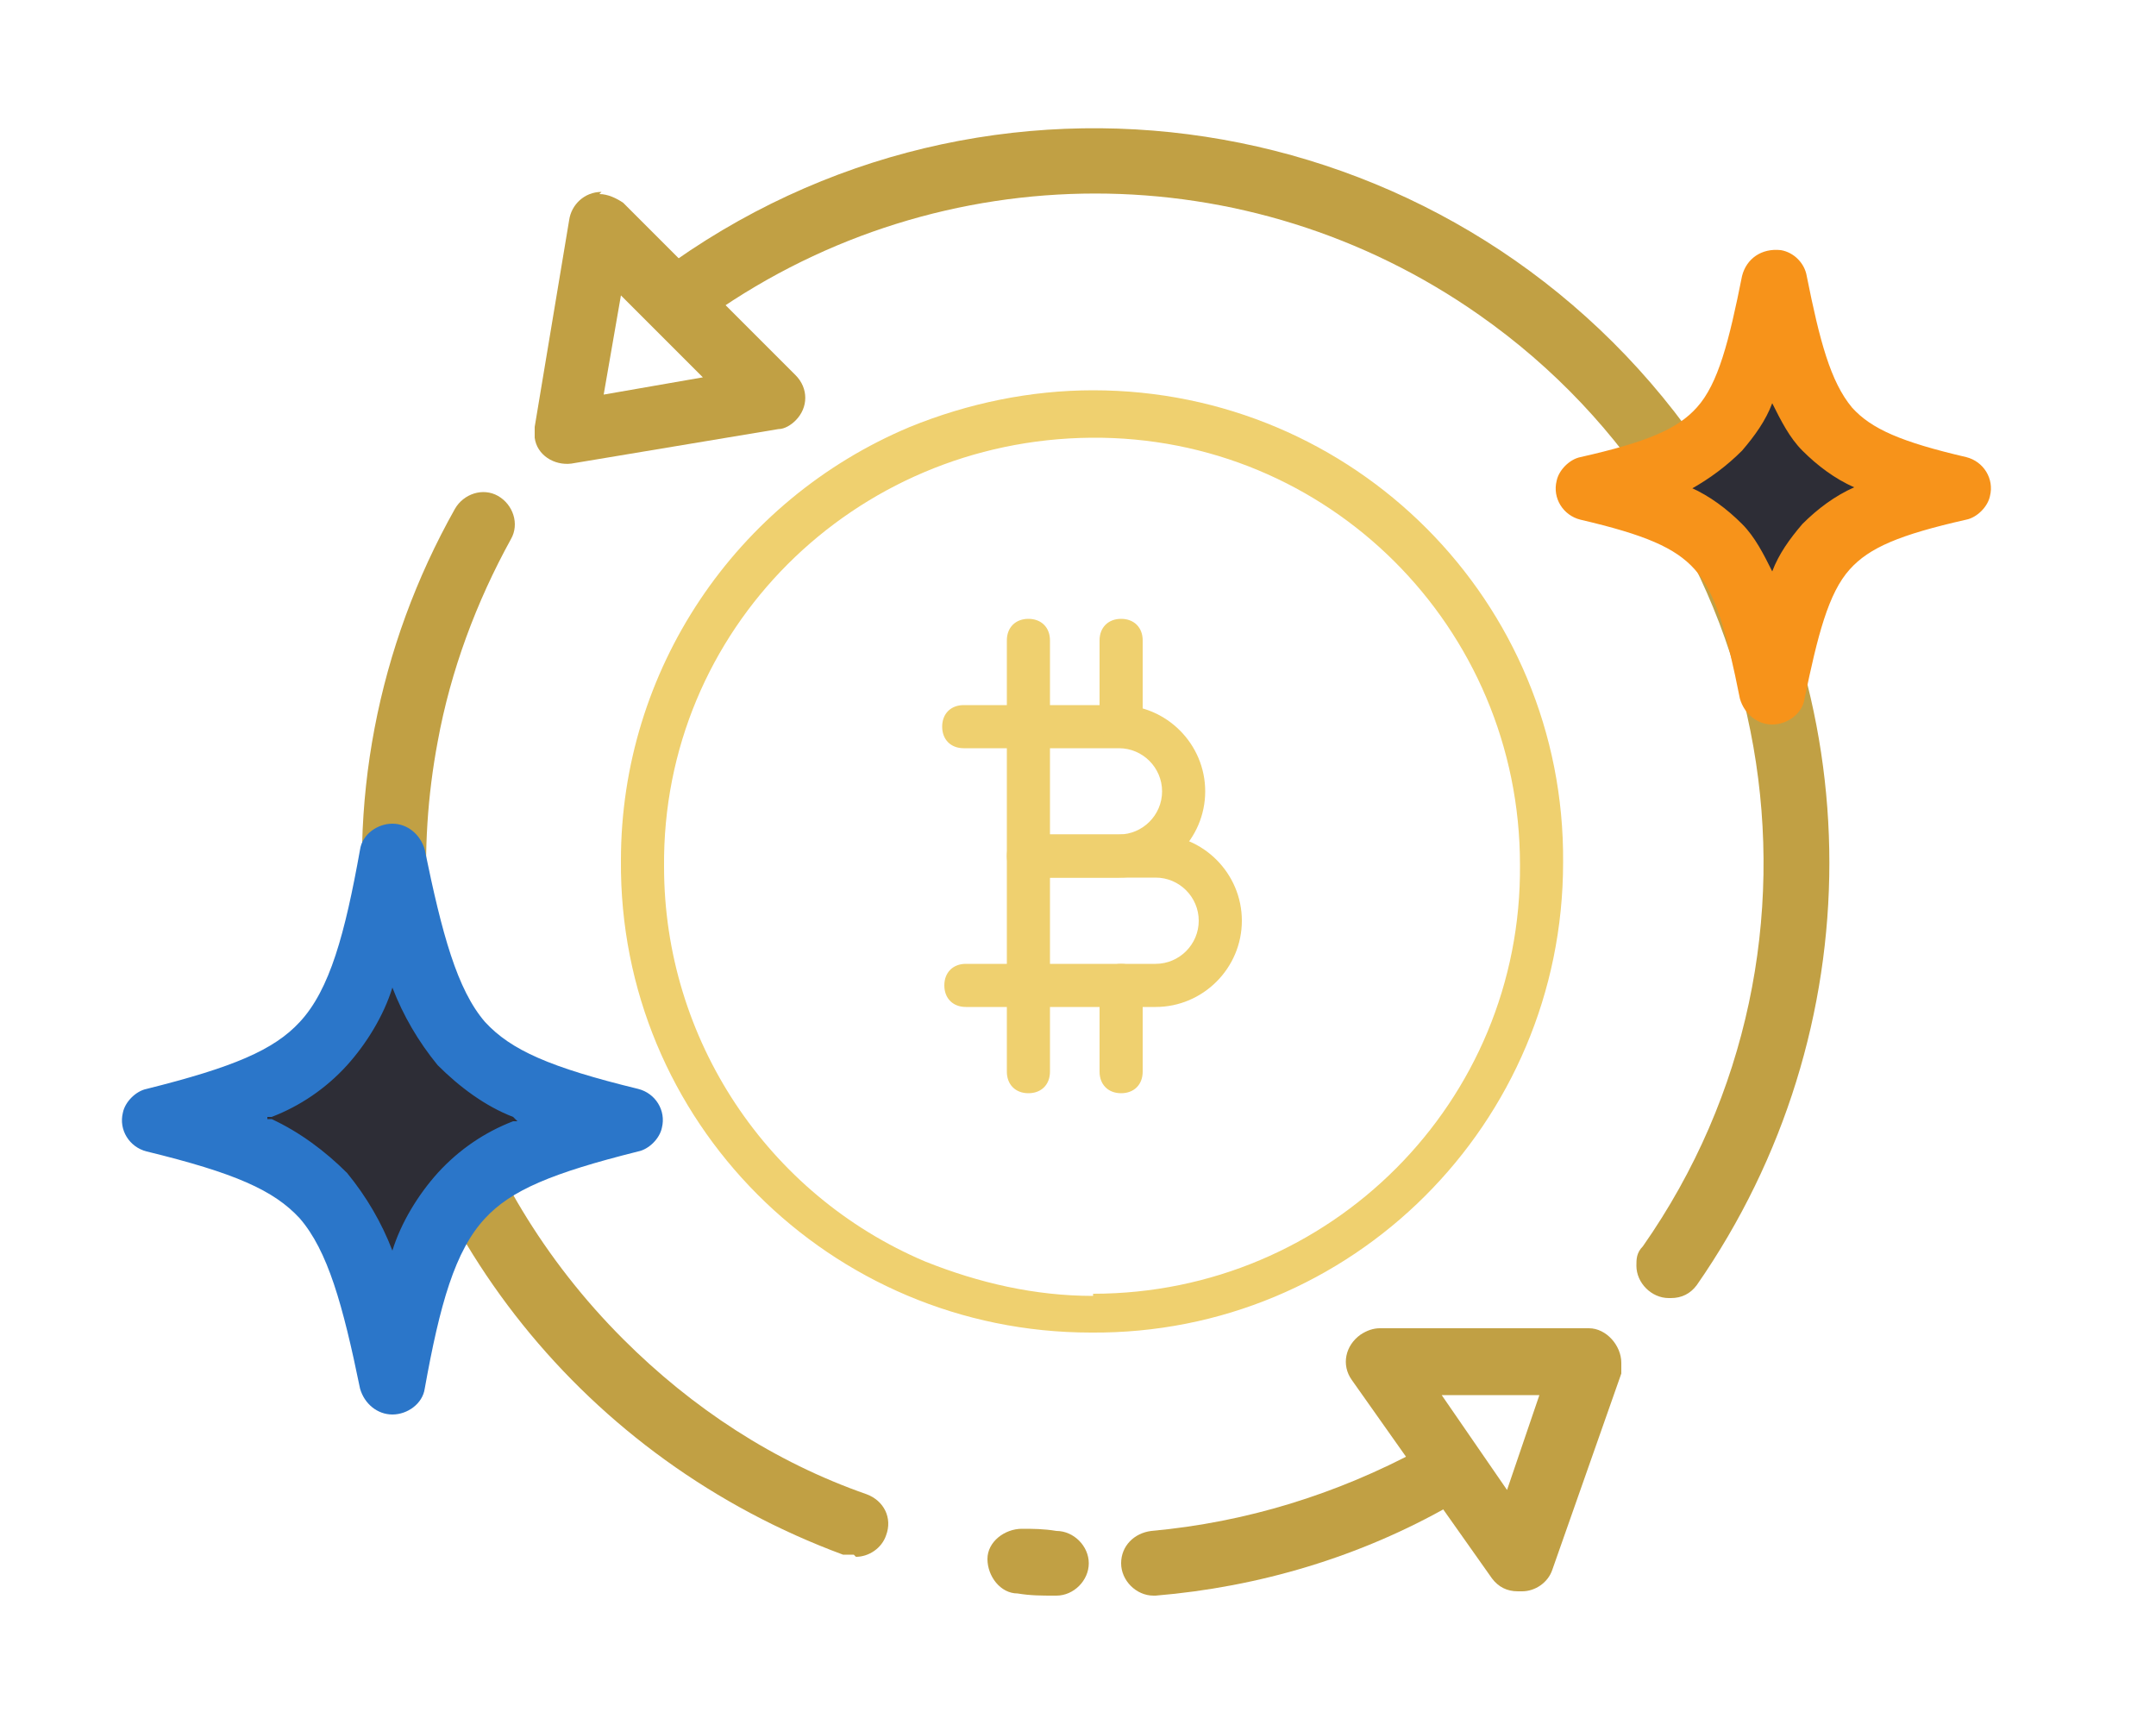 <?xml version="1.0" encoding="UTF-8"?> <svg xmlns="http://www.w3.org/2000/svg" xmlns:xlink="http://www.w3.org/1999/xlink" version="1.1" viewBox="0 0 100 80"><defs><style> .cls-1 { fill: none; } .cls-2 { fill: #efd06f; } .cls-3 { fill: #2b76c9; } .cls-4 { fill: #c1a044; } .cls-5 { fill: #f7931a; } .cls-6 { fill: #2d2d36; } .cls-7 { clip-path: url(#clippath); } </style><clipPath id="clippath"><rect class="cls-1" y="0" width="100" height="80"></rect></clipPath></defs><g><g id="Layer_1"><g class="cls-7"><g id="Icon_3"><g id="Group_1355"><path id="Path_124857" class="cls-2" d="M50.7,18.1c12.1,0,21.9,9.8,21.8,21.9,0,12.1-9.8,21.9-21.9,21.8-12.1,0-21.9-9.8-21.8-21.9,0-8.8,5.3-16.7,13.4-20.1,2.7-1.1,5.6-1.7,8.5-1.7ZM50.7,60c11,0,19.9-8.9,19.8-19.9,0-11-8.9-19.9-19.9-19.8s-19.9,8.9-19.8,19.9c0,8,4.8,15.2,12.1,18.3,2.5,1,5.1,1.6,7.8,1.6h0Z"></path><path id="Path_124858" class="cls-4" d="M39.6,72.1c-.2,0-.4,0-.5,0-11.9-4.4-20.4-14.9-22-27.5-1-7.3.4-14.6,4-21,.4-.7,1.3-1,2-.6.7.4,1,1.3.6,2-1.6,2.9-2.8,6.1-3.4,9.4-1.9,10.1,1.3,20.4,8.6,27.7,3.2,3.2,7,5.7,11.3,7.2.8.3,1.2,1.1.9,1.9-.2.6-.8,1-1.4,1h0Z"></path><path id="Path_124859" class="cls-4" d="M48.9,74h0c-.6,0-1.1,0-1.7-.1-.8,0-1.4-.8-1.4-1.6,0-.8.8-1.4,1.6-1.4,0,0,0,0,0,0,.5,0,1,0,1.6.1.8,0,1.5.7,1.5,1.5s-.7,1.5-1.5,1.5h0Z"></path><path id="Path_124860" class="cls-4" d="M53.5,74c-.8,0-1.5-.7-1.5-1.5,0-.8.6-1.4,1.4-1.5,4.4-.4,8.6-1.7,12.5-3.8.7-.4,1.6-.1,2,.6.4.7.1,1.6-.6,2-4.2,2.4-8.9,3.8-13.7,4.2,0,0,0,0-.1,0Z"></path><path id="Path_124861" class="cls-4" d="M77.4,60.2c-.8,0-1.5-.7-1.5-1.5,0-.3,0-.6.3-.9,9.8-14,6.4-33.4-7.6-43.2-10.7-7.5-24.9-7.5-35.6,0-.7.5-1.6.3-2.1-.4-.5-.7-.3-1.6.4-2.1,15.4-10.8,36.6-7,47.4,8.4,8.2,11.7,8.2,27.3,0,39.1-.3.4-.7.6-1.2.6Z"></path><path id="Path_124862" class="cls-6" d="M29.3,51.9c-7.9,1.9-9.3,3.4-11,12.2-1.7-8.7-3.1-10.3-11-12.2,7.9-1.9,9.3-3.4,11-12.2,1.7,8.8,3.1,10.3,11,12.2"></path><path id="Path_124863" class="cls-3" d="M18.2,65.6c-.7,0-1.3-.5-1.5-1.2-.8-3.9-1.5-6.4-2.8-7.9-1.2-1.3-3-2.1-7.1-3.1-.8-.2-1.3-1-1.1-1.8.1-.5.6-1,1.1-1.1,4-1,5.9-1.8,7.1-3.1,1.4-1.5,2.1-4.1,2.8-8,.1-.7.8-1.2,1.5-1.2h0c.7,0,1.3.5,1.5,1.2.8,3.9,1.5,6.5,2.8,8,1.2,1.3,3,2.1,7.1,3.1.8.2,1.3,1,1.1,1.8-.1.5-.6,1-1.1,1.1-4,1-5.9,1.8-7.1,3.1-1.4,1.5-2.1,4-2.8,7.9-.1.7-.8,1.2-1.5,1.2ZM12.4,51.9h.2c1.3.6,2.5,1.5,3.5,2.5.9,1.1,1.6,2.3,2.1,3.6.4-1.3,1.2-2.6,2.1-3.6,1-1.1,2.2-1.9,3.5-2.4h.2c0,0-.2-.2-.2-.2-1.3-.5-2.5-1.4-3.5-2.4-.9-1.1-1.6-2.3-2.1-3.6-.4,1.3-1.2,2.6-2.1,3.6-1,1.1-2.2,1.9-3.5,2.4h-.2Z"></path><path id="Path_124864" class="cls-6" d="M90.8,22.6c-6.2,1.5-7.3,2.7-8.6,9.5-1.3-6.8-2.4-8-8.6-9.5,6.2-1.5,7.3-2.7,8.6-9.5,1.3,6.8,2.4,8,8.6,9.5"></path><path id="Path_124865" class="cls-5" d="M82.2,33.6c-.7,0-1.3-.5-1.5-1.2-.6-3-1.1-4.9-2.1-6-.9-1-2.3-1.6-5.3-2.3-.8-.2-1.3-1-1.1-1.8.1-.5.6-1,1.1-1.1,3.1-.7,4.5-1.3,5.4-2.3,1-1.1,1.5-3.1,2.1-6.1.2-.8.9-1.3,1.8-1.2.6.1,1.1.6,1.2,1.2.6,3,1.1,4.9,2.1,6.1.9,1,2.3,1.6,5.3,2.3.8.2,1.3,1,1.1,1.8-.1.5-.6,1-1.1,1.1-3.1.7-4.5,1.3-5.4,2.3-1,1.1-1.5,3.1-2.1,6-.1.7-.8,1.2-1.5,1.2ZM78.4,22.6c.9.4,1.7,1,2.4,1.7.6.6,1,1.4,1.4,2.2.3-.8.8-1.5,1.4-2.2.7-.7,1.5-1.3,2.4-1.7-.9-.4-1.7-1-2.4-1.7-.6-.6-1-1.4-1.4-2.2-.3.8-.8,1.5-1.4,2.2-.7.7-1.5,1.3-2.4,1.8Z"></path><path id="Path_124866" class="cls-4" d="M27.8,9c.4,0,.8.2,1.1.4l8,8c.6.6.6,1.5,0,2.1-.2.2-.5.4-.8.4l-9.6,1.6c-.8.1-1.6-.4-1.7-1.2,0-.2,0-.3,0-.5l1.6-9.6c.1-.7.7-1.3,1.5-1.3h0ZM32.6,17.5l-3.8-3.8-.8,4.6,4.6-.8Z"></path><path id="Path_124867" class="cls-4" d="M70.4,73.8c-.5,0-.9-.2-1.2-.6l-6.5-9.2c-.5-.7-.3-1.6.4-2.1.3-.2.6-.3.9-.3h9.7c.8,0,1.5.8,1.5,1.6,0,.2,0,.3,0,.5l-3.2,9.1c-.2.6-.8,1-1.4,1h0ZM66.8,64.6l3.1,4.5,1.5-4.4h-4.7Z"></path><path id="Path_124868" class="cls-2" d="M51.9,40.7h-4.2c-.6,0-1-.4-1-1s.4-1,1-1h4.2c1.1,0,2-.9,2-2s-.9-2-2-2h-7.2c-.6,0-1-.4-1-1s.4-1,1-1h7.2c2.2,0,4,1.8,4,4s-1.8,4-4,4Z"></path><path id="Path_124869" class="cls-2" d="M53.6,46.7h-8.8c-.6,0-1-.4-1-1s.4-1,1-1h8.8c1.1,0,2-.9,2-2s-.9-2-2-2h-5.8c-.6,0-1-.4-1-1s.4-1,1-1h5.8c2.2,0,4,1.8,4,4s-1.8,4-4,4Z"></path><path id="Line_182" class="cls-2" d="M47.7,50.7c-.6,0-1-.4-1-1v-20c0-.6.4-1,1-1s1,.4,1,1v20c0,.6-.4,1-1,1Z"></path><path id="Line_183" class="cls-2" d="M52,50.7c-.6,0-1-.4-1-1v-4c0-.6.4-1,1-1s1,.4,1,1v4c0,.6-.4,1-1,1Z"></path><path id="Line_184" class="cls-2" d="M52,34.5c-.6,0-1-.4-1-1v-3.8c0-.6.4-1,1-1s1,.4,1,1v3.8c0,.6-.4,1-1,1Z"></path></g></g></g></g></g></svg> 